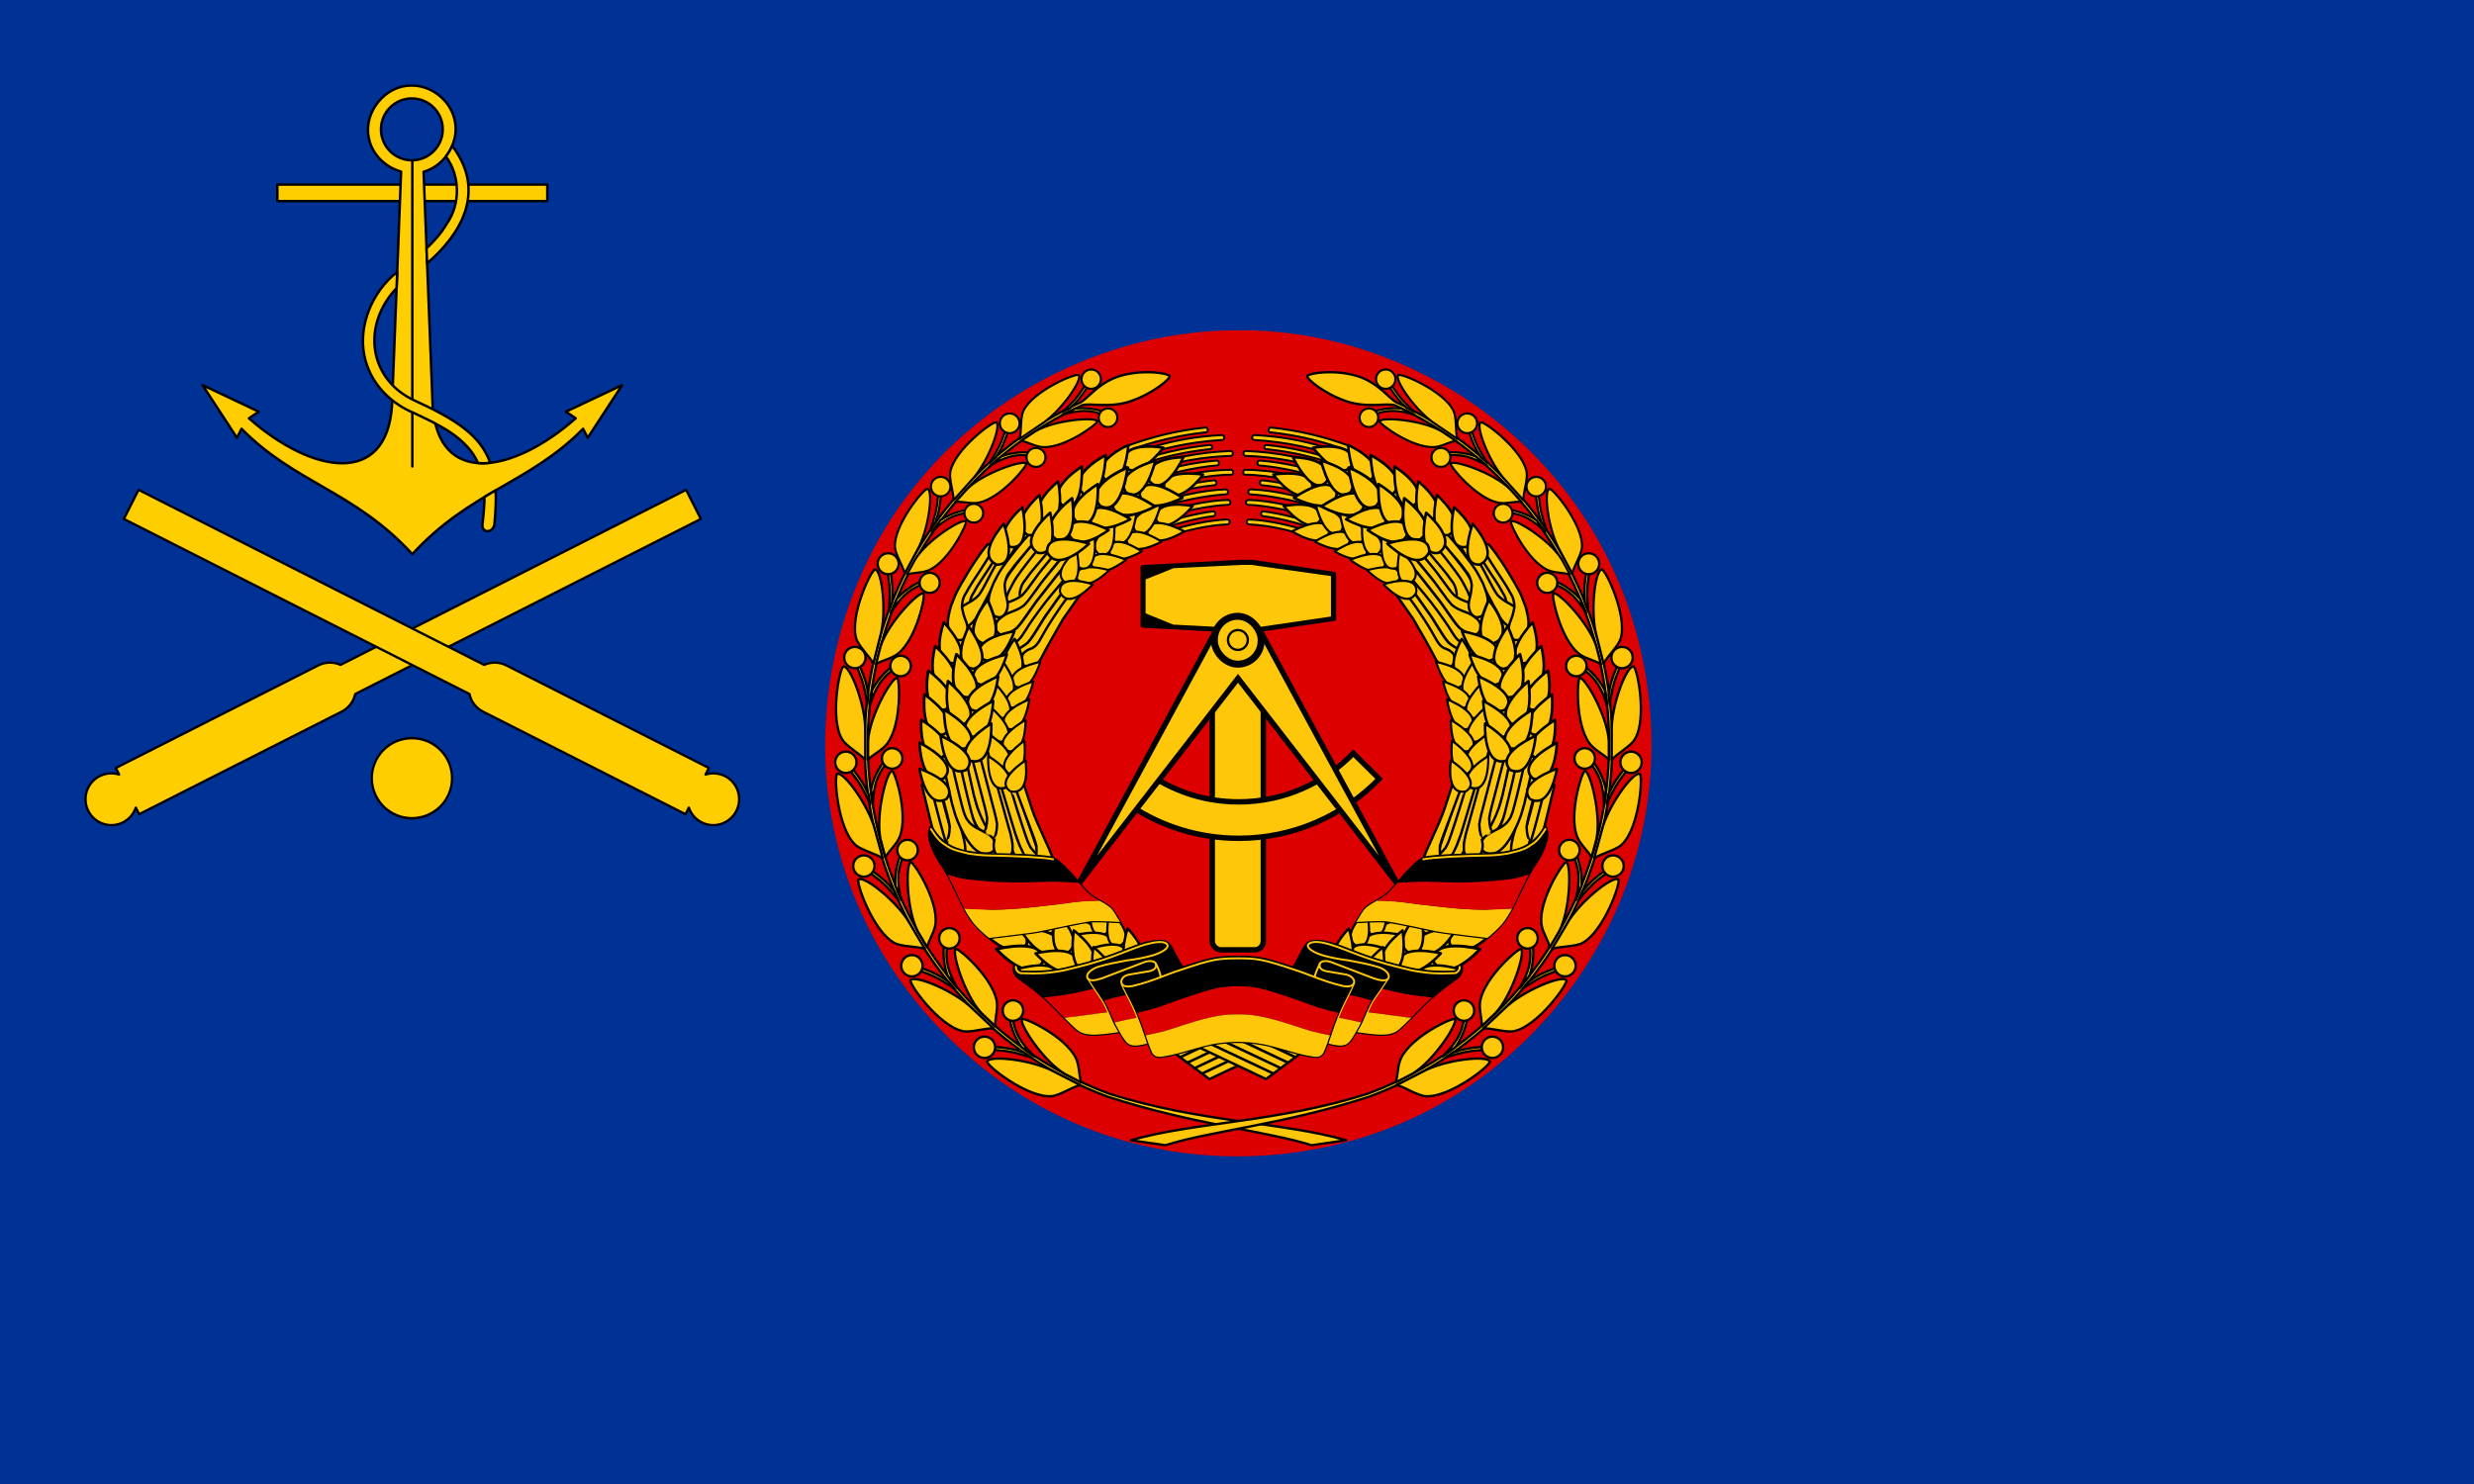 <?xml version="1.0" encoding="UTF-8" standalone="no"?>
<!-- Created with Inkscape (http://www.inkscape.org/) -->
<svg
   xmlns:dc="http://purl.org/dc/elements/1.1/"
   xmlns:cc="http://web.resource.org/cc/"
   xmlns:rdf="http://www.w3.org/1999/02/22-rdf-syntax-ns#"
   xmlns:svg="http://www.w3.org/2000/svg"
   xmlns="http://www.w3.org/2000/svg"
   xmlns:xlink="http://www.w3.org/1999/xlink"
   xmlns:sodipodi="http://inkscape.sourceforge.net/DTD/sodipodi-0.dtd"
   xmlns:inkscape="http://www.inkscape.org/namespaces/inkscape"
   id="svg1379"
   sodipodi:version="0.32"
   inkscape:version="0.43"
   width="1050"
   height="630"
   sodipodi:docname="Flag of deputy minister of defence (admiral) - East Germany.svg"
   version="1.0">
  <defs
     id="defs1382" />
  <sodipodi:namedview
     showgrid="false"
     id="base"
     pagecolor="#ffffff"
     bordercolor="#666666"
     borderopacity="1.0"
     inkscape:pageopacity="0.0"
     inkscape:pageshadow="2"
     inkscape:window-width="1280"
     inkscape:window-height="1003"
     inkscape:zoom="1.132381"
     inkscape:cx="524.9999"
     inkscape:cy="315.00001"
     inkscape:window-x="-4"
     inkscape:window-y="-4"
     inkscape:current-layer="g2552"
     showguides="true"
     inkscape:guide-bbox="true"
     inkscape:showpageshadow="false" />
  <g
     id="g10806"
     transform="translate(-896.575,-868.58)">
    <g
       id="g2552">
      <g
         id="g2719">
        <rect
           style="fill:#003194;fill-opacity:1;fill-rule:nonzero;stroke:none;stroke-width:6;stroke-linecap:butt;stroke-linejoin:round;stroke-miterlimit:4;stroke-dasharray:none;stroke-opacity:1"
           id="rect2884"
           width="1050"
           height="630"
           x="896.575"
           y="868.58" />
        <g
           id="g2700"
           transform="matrix(0.167,0,0,0.167,1136.479,904.649)">
          <path
             id="path1533"
             d="M 1709.312,623.606 C 1390.263,623.189 1075.586,777.888 880.498,1029.503 C 681.123,1284.153 611.418,1634.39 695.667,1946.599 C 776.09,2248.913 999.567,2508.316 1285.13,2634.733 C 1586.759,2770.012 1953.017,2749.418 2237.934,2582.456 C 2488.637,2436.714 2673.511,2184.061 2736.208,1900.786 C 2791.503,1652.636 2751.499,1385.022 2628.294,1163.008 C 2552.412,1026.453 2445.195,907.77 2317.7,817.742 C 2151.761,700.197 1951.201,629.909 1747.153,624.043 C 1734.545,623.628 1721.926,623.524 1709.312,623.606 z "
             style="opacity:1;fill:#dd0000;fill-opacity:1;fill-rule:nonzero;stroke:none;stroke-width:4;stroke-linecap:butt;stroke-linejoin:round;stroke-miterlimit:4;stroke-dasharray:none;stroke-opacity:1" />
          <g
             transform="matrix(1,0,0,1,-0.201,-1.209)"
             id="g4100">
            <g
               id="g2219">
              <use
                 x="0"
                 y="0"
                 xlink:href="#path1459"
                 id="use3755"
                 transform="matrix(-1,0,0,1,3344.188,-55.4)"
                 width="744.094"
                 height="1052.362" />
              <use
                 x="0"
                 y="0"
                 xlink:href="#path1459"
                 id="use3753"
                 transform="matrix(-1,0,0,1,3362.762,-41.478)"
                 width="744.094"
                 height="1052.362" />
              <use
                 x="0"
                 y="0"
                 xlink:href="#path1459"
                 id="use3751"
                 transform="matrix(-1,0,0,1,3381.317,-27.626)"
                 width="744.094"
                 height="1052.362" />
              <use
                 x="0"
                 y="0"
                 xlink:href="#path1459"
                 id="use3749"
                 transform="matrix(-1,0,0,1,3399.832,-13.725)"
                 width="744.094"
                 height="1052.362" />
              <use
                 x="0"
                 y="0"
                 xlink:href="#path1459"
                 id="use3747"
                 transform="matrix(-1,0,0,1,3418.376,0.166)"
                 width="744.094"
                 height="1052.362" />
              <use
                 x="0"
                 y="0"
                 xlink:href="#path1459"
                 id="use2229"
                 transform="translate(74.619,-55.507)"
                 width="744.094"
                 height="1052.362" />
              <use
                 x="0"
                 y="0"
                 xlink:href="#path1459"
                 id="use2227"
                 transform="translate(55.839,-41.547)"
                 width="744.094"
                 height="1052.362" />
              <use
                 x="0"
                 y="0"
                 xlink:href="#path1459"
                 id="use2225"
                 transform="translate(37.06,-27.587)"
                 width="744.094"
                 height="1052.362" />
              <use
                 x="0"
                 y="0"
                 xlink:href="#path1459"
                 id="use2222"
                 transform="translate(18.475,-13.765)"
                 width="744.094"
                 height="1052.362" />
              <path
                 style="opacity:1;fill:#ffc709;fill-opacity:1;fill-rule:evenodd;stroke:#000000;stroke-width:6.25;stroke-linecap:butt;stroke-linejoin:miter;stroke-miterlimit:4;stroke-dasharray:none;stroke-opacity:1"
                 d="M 1605.675,2445.314 L 1781.193,2528.289 L 1799.739,2514.369 L 1634.983,2436.679 L 1605.675,2445.314 z "
                 id="path1459"
                 sodipodi:nodetypes="ccccc" />
            </g>
            <g
               id="g1991">
              <path
                 style="fill:#000000;fill-opacity:1;stroke:#000000;stroke-width:12.5;stroke-linecap:butt;stroke-linejoin:round;stroke-miterlimit:5;stroke-dashoffset:0;stroke-opacity:1"
                 d="M 1718.029,1214.375 L 1468.499,1227.781 L 1468.499,1294.375 L 1468.499,1308.188 L 1468.499,1374.781 L 1718.029,1388.188 L 1745.061,1388.188 L 1953.123,1357.625 L 1953.123,1308.188 L 1953.123,1294.375 L 1953.123,1244.938 L 1745.061,1214.375 L 1718.029,1214.375 z "
                 id="rect2939" />
              <rect
                 ry="21.866"
                 y="1464.953"
                 x="1644.46"
                 height="734.849"
                 width="129.763"
                 id="rect15740"
                 style="fill:#ffc709;fill-opacity:1;stroke:#000000;stroke-width:13.75;stroke-linecap:butt;stroke-linejoin:round;stroke-miterlimit:4;stroke-dashoffset:0;stroke-opacity:1"
                 rx="21.866" />
              <path
                 style="fill:#ffc709;fill-opacity:1;stroke:#000000;stroke-width:13.75;stroke-linecap:butt;stroke-linejoin:miter;stroke-miterlimit:4;stroke-dashoffset:0;stroke-opacity:1"
                 d="M 2002.873,1700.094 C 1929.125,1776.242 1825.89,1823.656 1711.592,1823.656 C 1629.88,1823.656 1553.843,1799.372 1490.155,1757.75 L 1438.249,1834.469 C 1516.752,1886.132 1610.651,1916.281 1711.592,1916.281 C 1851.684,1916.281 1978.26,1858.274 2068.81,1765.094 L 2002.873,1700.094 z "
                 id="path2826" />
              <path
                 style="fill:#ffc709;fill-opacity:1;fill-rule:evenodd;stroke:#000000;stroke-width:13.75;stroke-linecap:butt;stroke-linejoin:miter;stroke-miterlimit:4;stroke-opacity:1"
                 d="M 1662.748,1371.5 L 1305.343,2031.656 L 1709.936,1509.531 L 2114.56,2031.656 L 1757.186,1371.5 L 1709.967,1437.812 L 1662.748,1371.5 z "
                 id="path1305" />
              <path
                 sodipodi:nodetypes="ccccccccccccc"
                 style="fill:#ffc709;fill-opacity:1;stroke:#00ca00;stroke-width:0;stroke-linecap:butt;stroke-linejoin:round;stroke-miterlimit:5;stroke-dashoffset:0;stroke-opacity:1"
                 d="M 1717.596,1221.353 L 1546.192,1229.568 L 1475.012,1258.139 L 1475.012,1344.423 L 1545.262,1372.995 L 1717.596,1382.139 L 1743.874,1382.139 L 1946.144,1352.472 L 1946.144,1308.135 L 1946.144,1295.358 L 1946.144,1249.625 L 1743.874,1221.353 L 1717.596,1221.353 z "
                 id="path2072" />
              <rect
                 ry="59.397"
                 y="1351.864"
                 x="1649.899"
                 height="121.744"
                 width="118.793"
                 id="rect8156"
                 style="fill:#ffc709;fill-opacity:1;stroke:#000000;stroke-width:17.717;stroke-linecap:butt;stroke-linejoin:round;stroke-miterlimit:5;stroke-dashoffset:0;stroke-opacity:1"

                 rx="59.397" />
              <path
                 transform="matrix(0.949,0,0,0.949,88.46,71.264)"
                 d="M 1734.846 1412.916 A 26.518 26.518 0 1 1  1681.81,1412.916 A 26.518 26.518 0 1 1  1734.846 1412.916 z"
                 sodipodi:ry="26.518162"
                 sodipodi:rx="26.518162"
                 sodipodi:cy="1412.9161"
                 sodipodi:cx="1708.3279"
                 id="path13464"
                 style="fill:#ffc709;fill-opacity:1;stroke:#000000;stroke-width:6.25;stroke-linecap:butt;stroke-linejoin:round;stroke-miterlimit:4;stroke-dashoffset:0;stroke-opacity:1"
                 sodipodi:type="arc" />
            </g>
            <g
               id="g10675">
              <path
                 style="fill:#ffc709;fill-opacity:1;fill-rule:evenodd;stroke:none;stroke-width:1px;stroke-linecap:butt;stroke-linejoin:miter;stroke-opacity:1"
                 d="M 1247.353,2299.715 L 1022.757,2048.554 L 934.609,1733.395 L 966.004,1442.386 L 1109.697,1163.453 L 1331.878,991.987 L 1464.704,942.479 L 1502.136,996.817 L 1567.341,1016.137 L 1529.909,1047.532 L 1525.079,1128.435 L 1298.068,1276.958 L 1160.412,1506.384 L 1147.13,1764.79 L 1215.957,1989.386 L 1479.194,2240.547 L 1247.353,2299.715 z "
                 id="path2946" />
              <g
                 id="g27242">
                <use
                   x="0"
                   y="0"
                   xlink:href="#path3660"
                   id="use8212"
                   transform="matrix(0.999,-3.2981e-2,3.298088e-2,0.999,-82.221,115.899)"
                   width="744.094"
                   height="1052.362" />
                <use
                   x="0"
                   y="0"
                   xlink:href="#path8216"
                   id="use8978"
                   transform="matrix(0.999,-3.605805e-2,3.605791e-2,0.999,-151.97,83.458)"
                   width="744.094"
                   height="1052.362" />
                <use
                   x="0"
                   y="0"
                   xlink:href="#path8216"
                   id="use8976"
                   transform="translate(-120.225,6.374)"
                   width="744.094"
                   height="1052.362" />
                <use
                   x="0"
                   y="0"
                   xlink:href="#path3660"
                   id="use6694"
                   transform="matrix(1,-1.997304e-2,1.997296e-2,1,-84.543,89.982)"
                   width="744.094"
                   height="1052.362" />
                <use
                   x="0"
                   y="0"
                   xlink:href="#path3660"
                   id="use8990"
                   transform="matrix(0.886,1.766287e-4,-1.968885e-4,0.988,147.291,-0.549)"
                   width="744.094"
                   height="1052.362" />
                <use
                   x="0"
                   y="0"
                   xlink:href="#path3660"
                   id="use8994"
                   transform="translate(56.086,-19.554)"
                   width="744.094"
                   height="1052.362" />
                <use
                   x="0"
                   y="0"
                   xlink:href="#path8216"
                   id="use8992"
                   transform="translate(-25.226,-14.844)"
                   width="744.094"
                   height="1052.362" />
                <use
                   x="0"
                   y="0"
                   xlink:href="#path8216"
                   id="use8980"
                   transform="matrix(0.998,-6.08806e-2,6.088038e-2,0.998,-49.463,100.426)"
                   width="744.094"
                   height="1052.362" />
                <use
                   x="0"
                   y="0"
                   xlink:href="#path3660"
                   id="use8982"
                   transform="matrix(1,-3.026764e-2,3.026752e-2,1,80.701,100.789)"
                   width="744.094"
                   height="1052.362" />
                <use
                   x="0"
                   y="0"
                   xlink:href="#path3660"
                   id="use8998"
                   transform="translate(23.908,16.696)"
                   width="744.094"
                   height="1052.362" />
                <path
                   style="fill:#ffc709;fill-opacity:1;fill-rule:evenodd;stroke:#000000;stroke-width:6.25;stroke-linecap:butt;stroke-linejoin:round;stroke-miterlimit:4;stroke-opacity:1"
                   d="M 991.042,1855.707 C 991.042,1855.707 999.858,1884.7 1021.25,1919.705 C 1044.988,1956.116 1062.499,1954.551 1062.499,1954.551 C 1062.499,1954.551 1089.113,1959.397 1092.867,1938.608 C 1094.275,1917.82 1080.198,1910.331 1080.198,1909.862 C 1080.198,1910.331 1064.842,1898.589 1045.004,1889.705 C 1027.981,1878.474 1029.073,1878.7 1019.219,1865.092 C 1013.119,1849.607 1015,1860.39 1000,1799.862 C 985,1739.334 978.746,1705.635 978.276,1705.635 L 956.787,1709.854 L 976.25,1797.99 L 983.065,1828.022 L 991.042,1855.707 z "
                   id="path3660"
                   sodipodi:nodetypes="ccccccccccccc" />
                <path
                   style="fill:#ffc709;fill-opacity:1;fill-rule:evenodd;stroke:#000000;stroke-width:6.25;stroke-linecap:butt;stroke-linejoin:round;stroke-miterlimit:4;stroke-opacity:1"
                   d="M 1049.228,1688.656 L 1090.052,1845.643 C 1090.052,1845.643 1094.939,1862.699 1097.657,1880.108 C 1097.09,1900.801 1093.122,1908.924 1093.122,1908.924 C 1092.653,1908.924 1090.521,1919.866 1089.113,1931.116 C 1088.175,1946.589 1094.688,1957.362 1094.688,1956.893 C 1094.688,1957.362 1099.684,1965.174 1114.846,1966.581 C 1132.353,1966.112 1134.999,1953.612 1134.999,1953.612 C 1134.999,1953.612 1137.703,1952.362 1136.976,1934.862 C 1136.249,1917.362 1127.499,1889.862 1127.499,1889.862 L 1068.749,1677.864 L 1049.228,1688.656 z "
                   id="path8216"
                   sodipodi:nodetypes="cccccccccccc" />
                <use
                   x="0"
                   y="0"
                   xlink:href="#path3660"
                   id="use8988"
                   transform="matrix(0.997,-7.417704e-2,7.417692e-2,0.997,28.73,156.312)"
                   width="744.094"
                   height="1052.362" />
                <path
                   style="fill:#ffc709;fill-opacity:1;fill-rule:evenodd;stroke:#000000;stroke-width:6.25;stroke-linecap:butt;stroke-linejoin:round;stroke-miterlimit:4;stroke-opacity:1"
                   d="M 1130.624,1752.822 L 1186.717,1902.747 C 1186.717,1902.747 1193.261,1918.972 1197.682,1935.852 C 1199.161,1956.452 1196.018,1965.067 1196.018,1965.067 C 1195.551,1965.133 1194.511,1976.284 1194.222,1987.639 C 1194.816,2003.115 1202.356,2012.88 1202.31,2012.415 C 1202.356,2012.88 1208.095,2019.923 1223.311,2019.183 C 1240.674,2016.251 1242.071,2003.482 1242.071,2003.482 C 1242.071,2003.482 1244.636,1986.846 1239.84,1970.533 C 1235.982,1949.996 1199.227,1882.665 1184.68,1837.149 L 1152.256,1737.961 L 1130.624,1752.822 z "
                   id="use8984"
                   sodipodi:nodetypes="cccccccccccc" />
              </g>
              <g
                 id="g27290">
                <use
                   height="1052.362"
                   width="744.094"
                   transform="translate(35.036,6.846)"
                   id="use5966"
                   xlink:href="#path1399"
                   y="0"
                   x="0" />
                <use
                   height="1052.362"
                   width="744.094"
                   transform="translate(19.367,-0.654)"
                   id="use5964"
                   xlink:href="#path1399"
                   y="0"
                   x="0" />
                <use
                   height="1052.362"
                   width="744.094"
                   transform="matrix(0.992,0.13,-0.13,0.992,310.78,-167.808)"
                   id="use5968"
                   xlink:href="#path1399"
                   y="0"
                   x="0" />
                <use
                   height="1052.362"
                   width="744.094"
                   transform="matrix(0.989,-0.146,0.146,0.989,-295.502,158.912)"
                   id="use5962"
                   xlink:href="#path5202"
                   y="0"
                   x="0" />
                <path
                   sodipodi:nodetypes="cccczcccccczc"
                   id="path1399"
                   d="M 1072.69,1170.142 C 1072.69,1170.142 1051.611,1193.987 1022.5,1242.362 C 994.326,1289.799 993.131,1291.739 980,1327.362 C 970.623,1362.047 970.535,1373.77 977.034,1393.143 C 985.411,1408.762 993.612,1412.05 1001.25,1412.362 C 1008.892,1412.674 1012.815,1410.581 1018.434,1401.948 C 1029.684,1376.424 1015.503,1363.612 1011.25,1342.362 C 1006.996,1321.112 1008.758,1337.446 1008.75,1321.708 C 1011.088,1300.809 1017.653,1295.335 1020.469,1289.705 C 1024.692,1281.727 1027.665,1275.722 1051.249,1240.529 C 1075.772,1202.989 1087.499,1182.362 1087.499,1182.362 C 1087.499,1182.362 1090.085,1173.973 1084.421,1169.862 C 1078.988,1165.919 1072.69,1170.142 1072.69,1170.142 z "
                   style="fill:#ffc709;fill-opacity:1;fill-rule:evenodd;stroke:#000000;stroke-width:6.25;stroke-linecap:butt;stroke-linejoin:miter;stroke-miterlimit:4;stroke-opacity:1"
 />
                <use
                   height="1052.362"
                   width="744.094"
                   transform="translate(-22.622,-33.453)"
                   id="use5972"
                   xlink:href="#path5202"
                   y="0"
                   x="0" />
                <use
                   height="1052.362"
                   width="744.094"
                   transform="matrix(0.993,0.117,-0.117,0.993,309.186,-143.577)"
                   id="use2920"
                   xlink:href="#path1399"
                   y="0"
                   x="0" />
                <use
                   height="1052.362"
                   width="744.094"
                   transform="translate(-5.051,-25.441)"
                   id="use5970"
                   xlink:href="#path5202"
                   y="0"
                   x="0" />
                <use
                   height="1052.362"
                   width="744.094"
                   transform="matrix(0.993,0.121,-0.121,0.993,276.319,-169.598)"
                   id="use2918"
                   xlink:href="#path1399"
                   y="0"
                   x="0" />
                <path
                   sodipodi:nodetypes="cccccccccc"
                   id="path5202"
                   d="M 1286.664,1173.427 C 1286.664,1173.427 1240.605,1228.612 1223.749,1249.862 C 1203.609,1272.989 1183.322,1306.885 1166.249,1323.924 C 1146.361,1339.555 1128.753,1340.016 1114.999,1349.862 C 1099.369,1360.178 1095.938,1365.797 1093.749,1376.112 C 1092.03,1390.182 1104.277,1402.362 1118.749,1399.862 C 1132.753,1400.178 1151.249,1380.363 1151.249,1380.363 C 1151.249,1380.363 1176.399,1346.009 1193.749,1322.362 C 1232.215,1265.868 1304.496,1184.862 1304.496,1184.862 L 1286.664,1173.427 z "
                   style="fill:#ffc709;fill-opacity:1;fill-rule:evenodd;stroke:#000000;stroke-width:6.25;stroke-linecap:butt;stroke-linejoin:miter;stroke-miterlimit:4;stroke-opacity:1" />
                <use
                   height="1052.362"
                   width="744.094"
                   transform="matrix(1.106,-4.354951e-2,5.267582e-2,1.048,-211.825,44.918)"
                   id="use5976"
                   xlink:href="#path5202"
                   y="0"
                   x="0" />
                <use
                   height="1052.362"
                   width="744.094"
                   transform="matrix(0.999,5.168639e-2,-5.168621e-2,0.999,30.627,-74.483)"
                   id="use4442"
                   xlink:href="#path2922"
                   y="0"
                   x="0" />
                <use
                   height="1052.362"
                   width="744.094"
                   transform="matrix(1.125,-0.125,0.143,0.992,-325.248,250.87)"
                   id="use5980"
                   xlink:href="#path5202"
                   y="0"
                   x="0" />
                <path
                   sodipodi:nodetypes="cccczccccccc"
                   id="path2922"
                   d="M 1324.204,1275.253 C 1324.204,1275.253 1317.975,1283.616 1265.549,1358.612 C 1218.284,1440.178 1211.249,1455.442 1211.249,1455.442 C 1211.249,1455.442 1203.763,1471.112 1195.631,1476.112 C 1187.499,1481.112 1173.207,1481.351 1168.749,1478.301 C 1164.498,1475.392 1162.188,1475.024 1159.999,1459.862 C 1161.095,1450.801 1163.526,1447.083 1167.088,1443.522 C 1174.386,1437.373 1178.222,1436.208 1187.397,1432.762 C 1196.37,1427.503 1199.678,1422.714 1205.512,1413.846 C 1216.918,1393.637 1221.966,1383.784 1241.35,1354.19 C 1266.436,1315.111 1286.507,1291.048 1309.684,1260.237 L 1324.204,1275.253 z "
                   style="opacity:1;fill:#ffc709;fill-opacity:1;fill-rule:evenodd;stroke:#000000;stroke-width:6.25;stroke-linecap:butt;stroke-linejoin:miter;stroke-miterlimit:4;stroke-opacity:1" />
              </g>
              <g
                 id="g27306">
                <path
                   sodipodi:nodetypes="ccccc"
                   style="opacity:1;fill:#ffc709;fill-opacity:1;stroke:#000000;stroke-width:5.138;stroke-linecap:round;stroke-linejoin:round;stroke-miterlimit:4;stroke-dashoffset:0;stroke-opacity:1"
                   d="M 1627.156,871.969 C 1555.117,879.558 1485.841,896.473 1420.625,921.625 L 1426.188,932.781 C 1491.338,907.786 1559.776,891.457 1629.156,884.094 C 1635.198,883.406 1633.861,871.314 1627.156,871.969 z "
                   id="path2939" />
                <path
                   sodipodi:nodetypes="cccccc"
                   style="opacity:1;fill:#ffc709;fill-opacity:1;stroke:#000000;stroke-width:5;stroke-linecap:round;stroke-linejoin:round;stroke-miterlimit:4;stroke-dashoffset:0;stroke-opacity:1"
                   d="M 1668.812,891.219 C 1602.651,894.647 1549.322,904.745 1494.219,920.844 C 1472.802,926.989 1451.675,934.105 1430.875,942.094 L 1436.531,953.406 C 1511.171,925.018 1590.174,908.188 1669.906,903.656 C 1677.256,902.865 1676.221,891.34 1668.812,891.219 z "
                   id="path4497" />
                <path
                   sodipodi:nodetypes="ccccc"
                   style="opacity:1;fill:#ffc709;fill-opacity:1;stroke:#000000;stroke-width:5;stroke-linecap:round;stroke-linejoin:round;stroke-miterlimit:4;stroke-dashoffset:0;stroke-opacity:1"
                   d="M 1638.188,916.406 C 1570.91,923.246 1504.455,938.724 1441.188,962.656 L 1445.938,972.156 C 1508.246,948.714 1573.686,933.58 1639.906,926.781 C 1646.042,926.342 1644.798,915.84 1638.188,916.406 z "
                   id="path4523" />
                <path
                   sodipodi:nodetypes="ccccc"
                   style="opacity:1;fill:#ffc709;fill-opacity:1;stroke:#000000;stroke-width:5;stroke-linecap:round;stroke-linejoin:round;stroke-miterlimit:4;stroke-dashoffset:0;stroke-opacity:1"
                   d="M 1449.688,979.656 L 1455.312,990.875 C 1544.275,958.494 1623.557,946.083 1691.719,944.062 C 1698.786,943.627 1698.808,932.123 1690.781,931.688 C 1613.357,934.373 1524.289,951.656 1449.688,979.656 z "
                   id="path4553" />
                <path
                   sodipodi:nodetypes="ccccc"
                   style="opacity:1;fill:#ffc709;fill-opacity:1;stroke:#000000;stroke-width:5;stroke-linecap:round;stroke-linejoin:round;stroke-miterlimit:4;stroke-dashoffset:0;stroke-opacity:1"
                   d="M 1654.688,956.062 C 1595.424,960.964 1528.736,974.903 1460,1000.25 L 1465.75,1011.719 C 1524.864,989.83 1604.062,972.272 1656.844,968.375 C 1664.175,967.29 1662.45,955.471 1654.688,956.062 z "
                   id="path4576" />
                <path
                   sodipodi:nodetypes="ccccc"
                   style="opacity:1;fill:#ffc709;fill-opacity:1;stroke:#000000;stroke-width:5;stroke-linecap:round;stroke-linejoin:round;stroke-miterlimit:4;stroke-dashoffset:0;stroke-opacity:1"
                   d="M 1471.375,1022.906 L 1476.969,1034.094 C 1537.145,1012.005 1635.946,991.096 1693.312,992.062 C 1699.508,991.575 1698.996,980.019 1692.781,979.531 C 1620.84,979.495 1545.627,995.971 1471.375,1022.906 z "
                   id="path4611" />
                <path
                   sodipodi:nodetypes="ccccc"
                   style="opacity:1;fill:#ffc709;fill-opacity:1;stroke:#000000;stroke-width:5;stroke-linecap:round;stroke-linejoin:round;stroke-miterlimit:4;stroke-dashoffset:0;stroke-opacity:1"
                   d="M 1648.125,1006.219 C 1591.727,1012.673 1535.985,1025.787 1482.594,1045.312 L 1488.188,1056.469 C 1538.465,1038.305 1593.968,1024.297 1649.562,1018.75 C 1657.804,1017.592 1656.654,1005.7 1648.125,1006.219 z "
                   id="path4640" />
                <path
                   sodipodi:nodetypes="ccccc"
                   style="opacity:1;fill:#ffc709;fill-opacity:1;stroke:#000000;stroke-width:5;stroke-linecap:round;stroke-linejoin:round;stroke-miterlimit:4;stroke-dashoffset:0;stroke-opacity:1"
                   d="M 1493.75,1067.594 L 1499.375,1078.781 C 1548.621,1061.118 1626.427,1044.652 1679.375,1041.906 C 1687.071,1041.031 1686.046,1029.423 1678.312,1029.219 C 1616.328,1031.574 1548.785,1048.294 1493.75,1067.594 z "
                   id="path4671" />
                <path
                   sodipodi:nodetypes="ccccc"
                   style="opacity:1;fill:#ffc709;fill-opacity:1;stroke:#000000;stroke-width:5;stroke-linecap:round;stroke-linejoin:round;stroke-miterlimit:4;stroke-dashoffset:0;stroke-opacity:1"
                   d="M 1683.906,1056.219 C 1638,1056.566 1557.567,1073.478 1505.938,1091.875 L 1511.562,1103.094 C 1560.915,1085.63 1642.215,1069.559 1684.5,1068.562 C 1693.023,1068.473 1692.825,1056.308 1683.906,1056.219 z "
                   id="path4700" />
                <path
                   sodipodi:nodetypes="ccccc"
                   style="opacity:1;fill:#ffc709;fill-opacity:1;stroke:#000000;stroke-width:5;stroke-linecap:round;stroke-linejoin:round;stroke-miterlimit:4;stroke-dashoffset:0;stroke-opacity:1"
                   d="M 1644.75,1085.25 C 1601.703,1091.383 1559.156,1101.701 1518.094,1116.156 L 1523.688,1127.312 C 1562.904,1113.101 1606.602,1102.613 1647.344,1097.281 C 1655.2,1095.619 1653.329,1083.558 1644.75,1085.25 z "
                   id="path4730" />
                <path
                   sodipodi:nodetypes="ccccc"
                   style="opacity:1;fill:#ffc709;fill-opacity:1;stroke:#000000;stroke-width:5;stroke-linecap:round;stroke-linejoin:round;stroke-miterlimit:4;stroke-dashoffset:0;stroke-opacit
y:1"
                   d="M 1682.312,1105.812 C 1634.893,1107.51 1572.973,1121.454 1528.531,1137 L 1534.156,1148.219 C 1575.586,1133.923 1634.735,1120.044 1682.5,1118.312 C 1691.159,1117.835 1690.425,1105.283 1682.312,1105.812 z "
                   id="path4762" />
                <use
                   height="1052.362"
                   width="744.094"
                   transform="matrix(-0.343,0.887,-0.905,-0.334,3477.79,854.275)"
                   id="use4450"
                   xlink:href="#path1334"
                   y="0"
                   x="0" />
                <use
                   x="0"
                   y="0"
                   xlink:href="#path1334"
                   id="use2130"
                   transform="matrix(-0.615,-0.669,-0.684,0.602,3316.868,691.159)"
                   width="744.094"
                   height="1052.362" />
                <use
                   height="1052.362"
                   width="744.094"
                   transform="matrix(8.304219e-2,0.914,-0.907,8.363065e-2,3016.55,99.302)"
                   id="use4466"
                   xlink:href="#path1334"
                   y="0"
                   x="0" />
                <use
                   x="0"
                   y="0"
                   xlink:href="#path1334"
                   id="use2128"
                   transform="matrix(-0.533,-0.689,-0.688,0.541,3192.195,841.391)"
                   width="744.094"
                   height="1052.362" />
                <use
                   height="1052.362"
                   width="744.094"
                   transform="matrix(0.19,0.877,-0.878,0.19,2808.218,-31.802)"
                   id="use4458"
                   xlink:href="#path1334"
                   y="0"
                   x="0" />
                <use
                   x="0"
                   y="0"
                   xlink:href="#path1334"
                   id="use2126"
                   transform="matrix(-0.491,-0.685,-0.654,0.547,3044.978,852.348)"
                   width="744.094"
                   height="1052.362" />
                <use
                   height="1052.362"
                   width="744.094"
                   transform="matrix(0.366,0.78,-0.814,0.351,2481.48,-198.43)"
                   id="use4460"
                   xlink:href="#path1334"
                   y="0"
                   x="0" />
                <use
                   height="1052.362"
                   width="744.094"
                   transform="matrix(-0.637,-0.598,-0.6,0.653,3042.67,610.864)"
                   id="use4452"
                   xlink:href="#path1334"
                   y="0"
                   x="0" />
                <use
                   height="1052.362"
                   width="744.094"
                   transform="matrix(-0.67,-0.481,-0.485,0.675,2829.417,493.665)"
                   id="use4454"
                   xlink:href="#path1334"
                   y="0"
                   x="0" />
                <use
                   height="1052.362"
                   width="744.094"
                   transform="matrix(0.371,0.758,-0.797,0.353,2397.734,-146.032)"
                   id="use4462"
                   xlink:href="#path1334"
                   y="0"
                   x="0" />
                <use
                   height="1052.362"
                   width="744.094"
                   transform="matrix(0.463,0.718,-0.743,0.447,2175.161,-239.825)"
                   id="use4464"
                   xlink:href="#path1334"
                   y="0"
                   x="0" />
                <use
                   height="1052.362"
                   width="744.094"
                   transform="matrix(-0.676,-0.537,-0.485,0.733,2793.343,479.053)"
                   id="use4456"
                   xlink:href="#path1334"
                   y="0"
                   x="0" />
                <use
                   height="1052.362"
                   width="744.094"
                   transform="matrix(-0.346,1.022,-0.995,-0.353,3562.619,617.299)"
                   id="use4468"
                   xlink:href="#path1334"
                   y="0"
                   x="0" />
                <use
                   height="1052.362"
                   width="744.094"
                   transform="matrix(0.276,0.987,-1.002,0.271,2925.568,-443.521)"
                   id="use4470"
                   xlink:href="#path1334"
                   y="0"
                   x="0" />
                <use
                   height="1052.362"
                   width="744.094"
                   transform="matrix(0.329,1.06,-1.033,0.339,2874.447,-601.977)"
                   id="use4472"
                   xlink:href="#path1334"
                   y="0"
                   x="0" />
                <use
                   height="1052.362"
                   width="744.094"
                   transform="matrix(0.394,1.005,-0.975,0.407,2654.295,-641.523)"
                   id="use4474"
                   xlink:href="#path1334"
                   y="0"
                   x="0" />
                <use
                   height="1052.362"
                   width="744.094"
                   transform="matrix(0.529,0.875,-0.893,0.511,2329.721,-667.553)"
                   id="use4476"
                   xlink:href="#path1334"
                   y="0"
                   x="0" />
                <use
                   height="1052.362"
                   width="744.094"
                   transform="matrix(0.553,0.869,-0.872,0.55,2224.343,-695.508)"
                   id="use4478"
                   xlink:href="#path1334"
                   y="0"
                   x="0" />
                <use
                   height="1052.362"
                   width="744.094"
                   transform="matrix(0.546,0.87,-0.876,0.539,2193.914,-646.094)"
                   id="use4480"
                   xlink:href="#path1334"
                   y="0"
                   x="0" />
                <use
                   height="1052.362"
                   width="744.094"
                   transform="matrix(0.643,0.795,-0.795,0.644,1918.417,-719.244)"
                   id="use4482"
                   xlink:href="#path1334"
                   y="0"
                   x="0" />
                <use
                   x="0"
                   y="0"
                   xlink:href="#path1334"
                   id="use2142"
                   transform="matrix(-0.902,-0.482,-0.476,0.914,3261.291,-164.293)"
                   width="744.094"
                   height="1052.362" />
                <use
                   x="0"
                   y="0"
                   xlink:href="#path1334"
                   id="use2124"
                   transform="matrix(-0.151,1.076,-0.989,-0.165,3427.625,265.658)"
                   width="744.094"
                   height="1052.362" />
                <use
                   x="0"
                   y="0"
                   xlink:href="#path1334"
                   id="use2140"
                   transform="matrix(-0.625,-0.863,-0.861,0.626,3629.281,738.961)"
                   width="744.094"
                   height="1052.362" />
                <use
                   x="0"
                   y="0"
                   xlink:href="#path1334"
                   id="use2122"
                   transform="matrix(0.113,1.054,-1.068,0.112,3255.83,-187.438)"
                   width="744.094"
                   height="1052.362" />
                <use
                   x="0"
                   y="0"
                   xlink:href="#path1334"
                   id="use2138"
                   transform="matrix(-0.643,-0.895,-0.86,0.669,3573.671,714.918)"
                   width="744.094"
                   height="1052.362" />
                <use
                   x="0"
                   y="0"
                   xlink:href="#path1334"
                   id="use2136"
                   transform="matrix(-0.631,-0.811,-0.803,0.638,3401.265,725.676)"
                   width="744.094"
                   height="1052.362" />
                <use
                   x="0"
                   y="0"
                   xlink:href="#path1334"
                   id="use2120"
                   transform="matrix(0.243,1.15,-1.131,0.247,3178.236,-491.238)"
                   width="744.094"
                   height="1052.362" />
                <use
                   x="0"
                   y="0"
                   xlink:href="#path1334"
                   id="use2114"
                   transform="matrix(0.42,0.998,-1.023,0.41,2755.035,-595.91)"
                   width="744.094"
                   height="1052.362" />
                <use
                   x="0"
                   y="0"
                   xlink:href="#path1334"
                   id="use2134"
                   transform="matrix(-0.701,-0.75,-0.713,0.736,3252.822,527.553)"
                   width="744.094"
                   height="1052.362" />
                <use
                   x="0"
                   y="0"
                   xlink:href="#path1334"
                   id="use2116"
                   transform="matrix(0.518,0.963,-0.977,0.51,2521.404,-702.495)"
                   width="744.094"
                   height="1052.362" />
                <use
                   x="0"
                   y="0"

                   xlink:href="#path1334"
                   id="use2118"
                   transform="matrix(0.555,0.88,-0.893,0.547,2286.381,-655.249)"
                   width="744.094"
                   height="1052.362" />
                <use
                   x="0"
                   y="0"
                   xlink:href="#path1334"
                   id="use2132"
                   transform="matrix(-0.843,-0.63,-0.636,0.836,3196.744,280.274)"
                   width="744.094"
                   height="1052.362" />
              </g>
              <g
                 id="g27219">
                <use
                   height="1052.362"
                   width="744.094"
                   transform="matrix(1.026,-0.528,0.573,0.907,-861.659,1048.425)"
                   id="use1374"
                   xlink:href="#path1334"
                   y="0"
                   x="0" />
                <use
                   height="1052.362"
                   width="744.094"
                   transform="matrix(0.997,-0.643,0.649,0.987,-930.816,1060.041)"
                   id="use1372"
                   xlink:href="#path1334"
                   y="0"
                   x="0" />
                <use
                   height="1052.362"
                   width="744.094"
                   transform="matrix(0.815,-0.58,0.58,0.815,-592.241,1352.839)"
                   id="use1370"
                   xlink:href="#path1334"
                   y="0"
                   x="0" />
                <use
                   x="0"
                   y="0"
                   xlink:href="#path1334"
                   id="use2900"
                   transform="matrix(-0.638,0.77,0.77,0.638,447.743,256.136)"
                   width="744.094"
                   height="1052.362" />
                <use
                   height="1052.362"
                   width="744.094"
                   transform="matrix(0.97,-0.373,0.369,0.981,-359.44,775.603)"
                   id="use1376"
                   xlink:href="#path1334"
                   y="0"
                   x="0"
                   style="opacity:1" />
                <use
                   height="1052.362"
                   width="744.094"
                   transform="matrix(0.872,-0.489,0.489,0.872,-387.22,1051.731)"
                   id="use1396"
                   xlink:href="#path1334"
                   y="0"
                   x="0" />
                <use
                   height="1052.362"
                   width="744.094"
                   transform="matrix(-0.582,0.852,0.843,0.588,306.333,315.273)"
                   id="use1384"
                   xlink:href="#path1334"
                   y="0"
                   x="0" />
                <use
                   height="1052.362"
                   width="744.094"
                   transform="matrix(0.884,-0.56,0.565,0.875,-583.406,1190.914)"
                   id="use1378"
                   xlink:href="#path1334"
                   y="0"
                   x="0" />
                <use
                   height="1052.362"
                   width="744.094"
                   transform="matrix(-0.464,0.835,0.805,0.521,355.423,408.478)"
                   id="use1392"
                   xlink:href="#path1334"
                   y="0"
                   x="0" />
                <use
                   height="1052.362"
                   width="744.094"
                   transform="matrix(0.801,-0.522,0.523,0.8,-338.183,1241.306)"
                   id="use1394"
                   xlink:href="#path1334"
                   y="0"
                   x="0" />
                <use
                   height="1052.362"
                   width="744.094"
                   transform="matrix(-0.508,0.751,0.761,0.494,518.206,565.621)"
                   id="use1388"
                   xlink:href="#path1334"
                   y="0"
                   x="0" />
                <use
                   height="1052.362"
                   width="744.094"
                   transform="matrix(0.756,-0.655,0.655,0.756,-495.344,1475.821)"
                   id="use1390"
                   xlink:href="#path1334"
                   y="0"
                   x="0" />
                <use
                   height="1052.362"
                   width="744.094"
                   transform="matrix(-0.486,0.917,0.919,0.485,131.567,481.125)"
                   id="use1382"
                   xlink:href="#path1334"
                   y="0"
                   x="0" />
                <use
                   height="1052.362"
                   width="744.094"
                   transform="matrix(-0.479,0.878,0.878,0.479,246.401,569.174)"
                   id="use1380"
                   xlink:href="#path1334"
                   y="0"
                   x="0" />
                <use
                   height="1052.362"
                   width="744.094"
                   transform="matrix(-0.6,0.8,0.8,0.6,577.924,381.368)"
                   id="use1386"
                   xlink:href="#path1334"
                   y="0"
                   x="0" />
              </g>
              <g
                 id="g27258">
                <use
                   x="0"
                   y="0"
                   xlink:href="#path1334"
                   id="use1342"
                   transform="matrix(0.936,0.489,-0.497,0.916,983.921,-666.368)"
                   width="744.094"
                   height="1052.362" />
                <use
                   x="0"
                   y="0"
                   xlink:href="#path1334"
                   id="use1340"
                   transform="matrix(0.98,0.422,-0.428,0.957,802.465,-617.112)"
                   width="744.094"
                   height="1052.362" />
                <use
                   x="0"
                   y="0"
                   xlink:href="#path1334"
                   id="use1338"
                   transform="matrix(1.065,0.358,-0.386,0.966,635.747,-512.668)"
                   width="744.094"
                   height="1052.362" />
                <use
                   height="1052.362"
                   width="744.094"
                   transform="matrix(1.034,0.279,-0.273,1.068,457.004,-558.32)"
                   id="use5890"
                   xlink:href="#path1334"
                   y="0"
                   x="0" />
                <use
                   height="1052.362"
                   width="744.094"
                   transform="matrix(1.049,0.23,-0.236,1.025,370.937,-374.891)"
                   id="use5888"
                   xlink:href="#path1334"
                   y="0"
                   x="0" />
                <use
                   x="0"
                   y="0"
                   xlink:href="#path1334"
                   id="use2123"
                   transform="matrix(0.804,0.782,-0.836,0.751,1803.706,-700.167)"
                   width="744.094"
                   height="1052.362" />
                <use
                   x="0"
                   y="0"
                   xlink:href="#path1334"
                   id="use2121"
                   transform="matrix(-1.042,-0.175,-0.177,1.033,2387.776,-249.431)"
                   width="744.094"
                   height="1052.362" />
                <use
                   x="0"
                   y="0"
                   xlink:href="#path1334"
                   id="use2119"
                   transform="matrix(0.88,0.611,-0.627,0.857,1323.951,-663.133)"
                   width="744.094"
                   height="1052.362" />
                <use
                   height="1052.362"
                   width="744.094"
                   transform="matrix(0.72,0.61,-0.708,0.692,1725.51,-343.746)"
                   id="use3630"
                   xlink:href="#path1334"
                   y="0"
                   x="0" />
                <use
                   height="1052.362"
                   width="744.094"
                   transform="matrix(-0.839,-0.141,-0.129,0.896,2187.226,36.142)"
                   id="use3628"
                   xlink:href="#path1334"
                   y="0"
                   x="0" />
                <use
                   height="1052.362"
                   width="744.094"
                   transform="matrix(0.742,0.471,-0.501,0.793,1313.941,-339.037)"
                   id="use3626"
                   xlink:href="#path1334"
                   y="0"
                   x="0" />
                <use
                   x="0"
                   y="0"
                   xlink:href="#path1334"
                   id="use2117"
                   transform="matrix(-1.023,-0.129,-0.128,1.034,2266.341,-233.742)"
                   width="744.094"
                   height="1052.362" />
                <use
                   x="0"
                   y="0"
                   xlink:href="#path1334"
                   id="use2115"
                   transform="matrix(1.028,0.468,-0.476,1.01,896.681,-729.98)"
                   width="744.094"
                   height="1052.362" />
                <use
                   height="1052.362"
                   width="744.094"
                   transform="matrix(-0.87,-3.643122e-2,-3.642634e-2,0.853,2036.286,66.667)"
                   id="use3624"
                   xlink:href="#path1334"
         
          y="0"
                   x="0" />
                <use
                   height="1052.362"
                   width="744.094"
                   transform="matrix(0.792,0.389,-0.447,0.757,1159.631,-141.373)"
                   id="use3622"
                   xlink:href="#path1334"
                   y="0"
                   x="0" />
                <use
                   x="0"
                   y="0"
                   xlink:href="#path1334"
                   id="use2113"
                   transform="matrix(-1.059,5.105063e-2,5.195064e-2,1.053,1963.583,-373.046)"
                   width="744.094"
                   height="1052.362" />
                <use
                   x="0"
                   y="0"
                   xlink:href="#path1334"
                   id="use2111"
                   transform="matrix(1.012,0.363,-0.338,1.087,649.492,-700.972)"
                   width="744.094"
                   height="1052.362" />
                <use
                   height="1052.362"
                   width="744.094"
                   transform="matrix(-0.873,1.354367e-2,1.143627e-2,0.927,1945.742,-61.609)"
                   id="use3620"
                   xlink:href="#path1334"
                   y="0"
                   x="0" />
                <use
                   height="1052.362"
                   width="744.094"
                   transform="matrix(0.821,0.328,-0.366,0.806,982.138,-111.394)"
                   id="use3618"
                   xlink:href="#path1334"
                   y="0"
                   x="0" />
                <use
                   x="0"
                   y="0"
                   xlink:href="#path1334"
                   id="use2109"
                   transform="matrix(-1.038,0.123,0.123,1.041,1808.458,-354.409)"
                   width="744.094"
                   height="1052.362" />
                <use
                   x="0"
                   y="0"
                   xlink:href="#path1334"
                   id="use2107"
                   transform="matrix(1.053,0.183,-0.175,1.098,319.075,-485.403)"
                   width="744.094"
                   height="1052.362" />
                <use
                   height="1052.362"
                   width="744.094"
                   transform="matrix(1.048,0.13,-0.129,1.058,181.218,-283.991)"
                   id="use5126"
                   xlink:href="#path1334"
                   y="0"
                   x="0" />
                <use
                   height="1052.362"
                   width="744.094"
                   transform="matrix(-0.89,0.163,0.16,0.871,1693.077,-46.419)"
                   id="use3616"
                   xlink:href="#path1334"
                   y="0"
                   x="0" />
                <use
                   height="1052.362"
                   width="744.094"
                   transform="matrix(0.942,0.196,-0.25,0.906,659.685,-102.943)"
                   id="use3614"
                   xlink:href="#path1334"
                   y="0"
                   x="0" />
                <use
                   x="0"
                   y="0"
                   xlink:href="#path1334"
                   id="use2105"
                   transform="matrix(-1.017,0.21,0.202,1.042,1647.379,-377.175)"
                   width="744.094"
                   height="1052.362" />
                <use
                   x="0"
                   y="0"
                   xlink:href="#path1334"
                   id="use1344"
                   transform="matrix(1.029,7.198404e-2,-6.96393e-2,1.063,148.846,-258.281)"
                   width="744.094"
                   height="1052.362" />
                <use
                   height="1052.362"
                   width="744.094"
                   transform="matrix(-0.865,0.245,0.253,0.862,1505.641,-51.742)"
                   id="use3612"
                   xlink:href="#path1334"
                   y="0"
                   x="0" />
                <use
                   height="1052.362"
                   width="744.094"
                   transform="matrix(0.84,0.135,-0.167,0.915,608.985,-5.917)"
                   id="use3610"
                   xlink:href="#path1334"
                   y="0"
                   x="0" />
                <use
                   height="1052.362"
                   width="744.094"
                   transform="matrix(-0.868,0.211,0.273,0.834,1476.512,77.494)"
                   id="use3608"
                   xlink:href="#path1334"
                   y="0"
                   x="0" />
                <path
                   sodipodi:nodetypes="ccc"
                   id="path1334"
                   d="M 900.428,1739.538 C 900.428,1739.538 915.889,1843.364 968.495,1816.621 C 1004.407,1774.686 900.428,1739.538 900.428,1739.538 z "
                   style="opacity:1;fill:#ffc709;fill-opacity:1;fill-rule:evenodd;stroke:#000000;stroke-width:6.289;stroke-linecap:butt;stroke-linejoin:round;stroke-miterlimit:4;stroke-opacity:1" />
              </g>
              <g
                 id="g10284">
                <path
                   sodipodi:nodetypes="ccccccccccccccc"
                   id="path18882"
                   d="M 1100.375,1955.656 C 1100.375,1955.656 1041.625,1956.387 1002.441,1943.964 C 950.998,1929.899 930.509,1882.362 930.509,1882.362 C 930.509,1882.362 922.969,1893.246 923.438,1908.731 C 923.908,1922.809 933.966,1955.304 959.219,1989.705 C 985.411,2032.082 1003.239,2082.047 1024.358,2114.862 C 1041.253,2144.393 1076.913,2171.112 1076.913,2171.112 C 1076.913,2171.112 1190.388,2157.548 1201.367,2155.202 C 1215.982,2152.972 1316.249,2129.862 1338.749,2128.612 C 1361.249,2127.362 1412.341,2130.643 1412.341,2130.643 C 1412.341,2130.643 1394.355,2097.516 1385.675,2091.112 C 1368.313,2076.731 1347.328,2070.867 1325.611,2049.862 C 1313.749,2036.835 1293.749,2013.77 1282.499,2001.27 C 1268.434,1987.831 1257.814,1974.596 1242.499,1965.979 C 1229.999,1957.831 1100.375,1955.656 1100.375,1955.656 z "
                   style="fill:#000000;fill-opacity:1;fill-rule:evenodd;stroke:#000000;stroke-width:3.125;stroke-linecap:butt;stroke-linejoin:miter;stroke-miterlimit:4;stroke-opacity:1" />
                <path
                   sodipodi:nodetypes="ccccccccccccccc"
                   id="path24965"
                   d="M 1356.854,2074.496 C 1356.854,2074.496 1315.142,2075.557 1295.062,2078.129 C 1272.869,2081.643 1225.169,2087.409 1186.874,2091.33 C 1152.471,2095.13 1123.327,2097.348 1084.5,2097.758 L 1013.98,2094.532 C 1016.231,2098.716 1022.512,2109.987 1028.75,2118.954 C 1036.25,2130.444 1042.148,2138.091 1055.875,2150.874 C 1067.138,2161.54 1074.094,2167.083 1077.32,2169.555 C 1085.767,2168.613 1139.118,2162.218 1160.656,2159.239 C 1196.095,2155.789 1214.078,2151.045 1254.882,2142.401 C 1276.213,2138.052 1325.651,2127.649 1338.515,2126.943 C 1353.02,2125.765 1404.603,2128.486 1409.999,2128.957 C 1406.597,2123.366 1402.555,2116.679 1396.905,2107.165 C 1388.909,2093.649 1382.718,2090.17 1371.468,2082.645 C 1367.015,2079.742 1357.219,2074.645 1356.854,2074.496 z "
                   style="fill:#ffc709;fill-opacity:1;fill-rule:evenodd;stroke:none;stroke-width:1px;stroke-linecap:butt;stroke-linejoin:miter;stroke-opacity:1" />
                <path
                   sodipodi:nodetypes="ccccccccccccc"
                   id="path22689"
                   d="M 972.033,2008.781 C 975.318,2014.881 983.984,2032.358 991.719,2047.989 C 1001.622,2069.405 1007.08,2081.077 1014.313,2095.131 C 1030.033,2096.304 1045.371,2096.753 1084.514,2098.003 C 1123.341,2097.594 1152.463,2095.368 1186.867,2091.581 C 1225.161,2087.674 1272.884,2081.943 1295.076,2078.441 C 1315.157,2075.878 1357.499,2074.862 1357.499,2074.862 C 1357.499,2074.862 1338.69,2063.495 1329.94,2055.995 C 1319.079,2045.914 1314.091,2038.719 1305.234,2029.393 C 1293.737,2028.455 1277.734,2028.378 1260.234,2027.128 C 1229.595,2025.408 1182.499,2028.612 1156.249,2028.612 C 1130,2028.612 1085.623,2027.715 1048.2,2023.361 C 997.403,2019.712 985.172,2011.361 972.033,2008.781 z "
                   style="fill:#dd0000;fill-opacity:1;fill-rule:evenodd;stroke:none;stroke-width:1px;stroke-linecap:butt;stroke-linejoin:miter;stroke-opacity:1" />
                <path
                   sodipodi:nodetypes="cccsss"
                   id="path7663"
                   d="M 929.73,1892.891 C 937.509,1904.934 945.342,1917.204 957.865,1927.421 C 979.112,1942.592 984.589,1945.605 1025.644,1955.236 C 1062.635,1961.093 1070.964,1959.472 1120.28,1960.991 C 1168.342,1962.471 1182.226,1963.591 1213.316,1966.106 C 1228.347,1967.322 1233.379,1968.584 1239.853,1969.623"
                   style="fill:none;fill-opacity:0.75;fill-rule:evenodd;stroke:#ffc709;stroke-width:5;stroke-linecap:round;stroke-linejoin:miter;stroke-miterlimit:4;stroke-dasharray:none;stroke-opacity:1" />
              </g>
            </g>
            <use
               height="1052.362"
               width="744.094"
               transform="matrix(-1,0,0,1,3420.784,0)"
               id="use10804"
               xlink:href="#g10675"
               y="0"
               x="0" />
            <g
               id="g6383">
              <path
                 style="fill:#000000;fill-opacity:1;fill-rule:evenodd;stroke:#000000;stroke-width:3.125;stroke-linecap:butt;stroke-linejoin:miter;stroke-miterlimit:4;stroke-opacity:1"

                 d="M 1509.375,2175.781 C 1502.521,2175.838 1495.219,2176.788 1488.156,2178.031 C 1441.072,2186.192 1405.594,2213.79 1288.281,2241.531 C 1247.873,2252.6 1206.562,2256.22 1158.844,2253.844 C 1155.317,2252.858 1152.494,2248.899 1152.438,2244.75 L 1140.938,2238.188 C 1135.906,2245.961 1138.975,2253.915 1140.781,2258.75 C 1142.269,2262.733 1144.642,2267.238 1148.156,2270.031 C 1232.968,2330.421 1235.153,2343.407 1283.938,2389.438 C 1310.835,2415.953 1318.945,2424.336 1408.5,2410.125 C 1426.166,2438.775 1429.985,2453.724 1480.938,2438.906 L 1489.5,2460.375 C 1497.425,2475.172 1508.281,2475.398 1535.844,2469.531 C 1607.224,2454.176 1627.871,2436.772 1709.375,2434.969 C 1790.907,2436.768 1811.547,2454.174 1882.938,2469.531 C 1910.5,2475.398 1921.357,2475.172 1929.281,2460.375 L 1937.844,2438.906 C 1988.796,2453.724 1992.616,2438.775 2010.281,2410.125 C 2099.836,2424.336 2107.946,2415.953 2134.844,2389.438 C 2183.628,2343.407 2185.813,2330.421 2270.625,2270.031 C 2274.139,2267.238 2276.481,2262.733 2277.969,2258.75 C 2279.775,2253.915 2282.876,2245.961 2277.844,2238.188 L 2266.344,2244.75 C 2266.288,2248.899 2263.464,2252.858 2259.938,2253.844 C 2212.219,2256.22 2170.908,2252.6 2130.5,2241.531 C 2013.187,2213.79 1977.71,2186.192 1930.625,2178.031 C 1911.792,2174.717 1891.126,2173.468 1882.344,2185.688 C 1872.196,2198.057 1863.774,2221.537 1849.25,2243.406 C 1822.024,2234.758 1800.401,2226.786 1778.125,2222.094 C 1748.371,2215.826 1726.916,2216.21 1709.375,2216.21 C 1692.124,2216.21 1670.397,2215.829 1640.656,2222.094 C 1618.38,2226.786 1596.758,2234.758 1569.531,2243.406 C 1555.008,2221.537 1546.585,2198.057 1536.438,2185.688 C 1530.949,2178.05 1520.798,2175.687 1509.375,2175.781 z "
                 id="path11285"
                 sodipodi:nodetypes="ccccccccccccccccccccccccccccczcccc" />
              <path
                 style="fill:none;fill-opacity:0.75;fill-rule:evenodd;stroke:#ffc709;stroke-width:5;stroke-linecap:butt;stroke-linejoin:miter;stroke-miterlimit:4;stroke-dasharray:none;stroke-opacity:1"
                 d="M 1500.69,2234.121 C 1508.031,2247.195 1511.017,2257.535 1513.856,2268.922"
                 id="path37344"
                 sodipodi:nodetypes="cc" />
              <path
                 style="fill:#dd0000;fill-opacity:1;fill-rule:evenodd;stroke:none;stroke-width:1px;stroke-linecap:butt;stroke-linejoin:miter;stroke-opacity:1"
                 d="M 1216.307,2320.844 C 1246.296,2317.591 1255.032,2316.767 1279.831,2312.645 C 1303.094,2308.403 1322.295,2304.142 1343.206,2298.487 C 1349.539,2307.912 1355.43,2316.959 1361.99,2326.309 C 1367.871,2335.683 1370.489,2339.127 1379.612,2358.454 C 1360.788,2360.163 1345.211,2363.016 1325.406,2365.554 C 1308.417,2367.766 1288.939,2370.43 1269.009,2372.868 C 1261.369,2365.378 1255.538,2359.246 1247.219,2350.626 C 1237.066,2340.397 1229.325,2332.43 1216.307,2320.844 z "
                 id="path47209"
                 sodipodi:nodetypes="ccccccccc" />
              <path
                 style="fill:#dd0000;fill-opacity:1;fill-rule:evenodd;stroke:none;stroke-width:1px;stroke-linecap:butt;stroke-linejoin:miter;stroke-opacity:1"
                 d="M 1426.688,2314.438 C 1396.508,2320.803 1392.772,2321.412 1370.108,2328.751 C 1381.62,2348.795 1388.071,2367.733 1396.088,2384.386 C 1419.332,2379.119 1431.151,2376.673 1453.656,2372.031 L 1442.25,2347.531 L 1426.688,2314.438 z "
                 id="path51761"
                 sodipodi:nodetypes="cccccc" />
              <path
                 style="fill:#ffc709;fill-opacity:1;fill-rule:evenodd;stroke:none;stroke-width:1px;stroke-linecap:butt;stroke-linejoin:miter;stroke-opacity:1"
                 d="M 1268.92,2372.81 C 1287.362,2370.618 1305.473,2368.094 1324.248,2365.637 C 1346.196,2362.692 1360.973,2360.22 1381.128,2358.206 C 1385.291,2367.894 1387.435,2373.099 1392.372,2383.988 C 1396.503,2393.077 1401.957,2401.702 1406.067,2409.042 C 1392.721,2410.899 1382.496,2412.49 1367.823,2414.016 C 1351.973,2415.352 1346.245,2415.861 1333.421,2415.037 C 1320.805,2413.899 1311.576,2411.434 1300.355,2402.661 C 1293.098,2396.811 1281.55,2385.048 1268.92,2372.81 z "
                 id="path61628"
                 sodipodi:nodetypes="ccccccccc" />
              <path
                 style="fill:#ffc709;fill-opacity:1;fill-rule:evenodd;stroke:none;stroke-width:1px;stroke-linecap:butt;stroke-linejoin:miter;stroke-opacity:1"
                 d="M 1396.101,2384.388 C 1416.156,2379.709 1434.155,2375.921 1455.323,2371.687 C 1460.363,2383.838 1462.335,2389.382 1466.633,2401.904 C 1471.112,2414.507 1474.849,2425.923 1478.957,2437.932 C 1468.904,2440.636 1465.16,2441.485 1453.92,2442.927 C 1444.833,2443.596 1436.341,2442.632 1429.778,2437.364 C 1424.515,2433.57 1417.027,2422.057 1409.983,2409.727 C 1404.662,2400.242 1400.978,2394.467 1396.101,2384.388 z "
                 id="path64666"
                 sodipodi:nodetypes="cccccccc" />
              <path
                 style="fill:#dd0000;fill-opacity:1;fill-rule:evenodd;stroke:none;stroke-width:1px;stroke-linecap:butt;stroke-linejoin:miter;stroke-opacity:1"
                 d="M 1697.781,2292.5 C 1680.137,2293.445 1662.516,2295.678 1656.75,2297.062 C 1622.756,2305.382 1602.473,2312.469 1579.219,2320.281 C 1538.063,2334.036 1525.092,2340.364 1501.938,2347.438 C 1483.624,2353.05 1470.615,2356.083 1453.938,2359.906 C 1461.956,2378.94 1467.946,2396.283 1475.156,2417 C 1496.096,2413.403 1512.878,2409.664 1533.75,2403.375 C 1557.151,2395.666 1577.719,2389.111 1602.938,2381.469 C 1624.765,2374.861 1640.251,2371.144 1669.281,2366.219 C 1680.874,2365.127 1689.308,2364.455 1698.094,2364.156 L 1698.094,2364.188 C 1702.279,2364.046 1705.86,2363.99 1709.375,2363.969 C 1712.898,2363.99 1716.491,2364.045 1720.688,2364.188 L 1720.688,2364.156 C 1729.465,2364.455 1737.918,2365.128 1749.5,2366.219 C 1778.53,2371.144 1794.017,2374.861 1815.844,2381.469 C 1841.062,2389.111 1861.63,2395.666 1885.031,2403.375 C 1905.904,2409.664 1922.685,2413.403 1943.625,2417 C 1950.835,2396.283 1956.826,2378.94 1964.844,2359.906 C 1948.166,2356.083 1935.157,2353.05 1916.844,2347.438 C 1893.689,2340.364 1880.718,2334.036 1839.562,2320.281 C 1816.308,2312.469 1796.025,2305.382 1762.031,2297.062 C 1756.265,2295.678 1738.644,2293.445 1721,2292.5 C 1710.199,2292.055 1708.526,2292.055 1697.781,2292.5 z "
                 id="path66943"
                 sodipodi:nodetypes="cccccccccccccccccccccccc" />
              <path
                 style="fill:#ffc709;fill-opacity:1;fill-rule:evenodd;stroke:none;stroke-width:1px;stroke-linecap:butt;stroke-linejoin:miter;stroke-opacity:1"
                 d="M 1699.531,2363.938 L 1699.531,2364 C 1680.222,2364.325 1666.643,2365.894 1637.812,2372.094 C 1590.072,2383.202 1548.365,2399.547 1520.906,2407.062 C 1504.753,2411.149 1490.795,2414.039 1475.188,2417.125 C 1480.31,2433.266 1485.9,2448.008 1491.75,2461.375 C 1497.906,2471.434 1506.684,2472.565 1516.25,2471.438 C 1531.535,2469.091 1544.096,2466.39 1559.562,2462.406 C 1590.276,2454.138 1615.338,2445.588 1644.688,2439.594 C 1668.155,2435.327 1686.762,2434.091 1709.375,2433.438 C 1731.99,2434.091 1750.594,2435.326 1774.062,2439.594 C 1803.412,2445.588 1828.505,2454.138 1859.219,2462.406 C 1874.685,2466.39 1887.247,2469.091 1902.531,2471.438 C 1912.098,2472.565 1920.875,2471.434 1927.031,2461.375 C 1932.881,2448.008 1938.471,2433.266 1943.594,2417.125 C 1927.986,2414.039 1913.997,2411.149 1897.844,2407.062 C 1870.385,2399.547 1828.709,2383.202 1780.969,2372.094 C 1752.151,2365.897 1738.546,2364.326 1719.25,2364 L 1719.25,2363.938 C 1715.461,2363.915 1712.666,2363.967 1709.375,2363.969 C 1706.089,2363.967 1703.314,2363.915 1699.531,2363.938 z "
                 id="path68461" />
              <path
                 style="fill:none;fill-opacity:0.75;fill-rule:evenodd;stroke:#ffc709;stroke-width:5;stroke-linecap:butt;stroke-linejoin:miter;stroke-miterlimit:4;stroke-dasharray:none;stroke-opacity:1"
                 d="M 1917.824,2234.899 C 1912.039,2246.935 1907.498,2258.054 1904.4,2268.922"
                 id="path69240"
                 sodipodi:nodetypes="cc" />
              <path
                 style="fill:#dd0000;fill-opacity:1;fill-rule:evenodd;stroke:none;stroke-width:1px;stroke-linecap:butt;stroke-linejoin:miter;stroke-opacity:1"
                 d="M 2202.467,2320.844 C 2172.478,2317.591 2163.742,2316.767 2138.943,2312.645 C 2115.68,2308.403 2096.479,2304.142 2075.568,2298.487 C 2069.235,2307.912 2063.344,2316.959 2056.784,2326.309 C 2050.903,2335.683 2048.285,2339.127 2039.162,2358.454 C 2057.986,2360.163 2073.563,2363.016 2093.368,2365.554 C 2110.357,2367.766 2129.835,2370.43 2149.765,2372.868 C 2157.405,2365.378 2163.236,2359.246 2171.555,2350.626 C 2181.708,2340.397 2189.449,2332.43 2202.467,2320.844 z "
                 id="path69242"
                 sodipodi:nodetypes="ccccccccc" />
              <path
                 style="fill:#dd0000;fill-opacity:1;fill-rule:evenodd;stroke:none;stroke-width:1px;stroke-linecap:butt;stroke-linejoin:miter;stroke-opacity:1"
                 d="M 1992.086,2314.438 C 2022.266,2320.803 2026.002,2321.412 2048.666,2328.751 C 2037.154,2348.795 2030.703,2367.733 2022.686,2384.386 C 1999.441,2379.119 1987.622,2376.673 1965.118,2372.031 L 1976.524,2347.531
 L 1992.086,2314.438 z "
                 id="path69246"
                 sodipodi:nodetypes="cccccc" />
              <path
                 style="fill:#ffc709;fill-opacity:1;fill-rule:evenodd;stroke:none;stroke-width:1px;stroke-linecap:butt;stroke-linejoin:miter;stroke-opacity:1"
                 d="M 2149.854,2372.81 C 2131.412,2370.618 2113.301,2368.094 2094.526,2365.637 C 2072.578,2362.692 2057.801,2360.22 2037.646,2358.206 C 2033.483,2367.894 2031.339,2373.099 2026.402,2383.988 C 2022.271,2393.077 2016.817,2401.702 2012.707,2409.042 C 2026.053,2410.899 2036.277,2412.49 2050.951,2414.016 C 2066.801,2415.352 2072.53,2415.861 2085.353,2415.037 C 2097.968,2413.899 2107.198,2411.434 2118.419,2402.661 C 2125.676,2396.811 2137.224,2385.048 2149.854,2372.81 z "
                 id="path69248"
                 sodipodi:nodetypes="ccccccccc" />
              <path
                 style="fill:#ffc709;fill-opacity:1;fill-rule:evenodd;stroke:none;stroke-width:1px;stroke-linecap:butt;stroke-linejoin:miter;stroke-opacity:1"
                 d="M 2022.672,2384.388 C 2002.618,2379.709 1984.619,2375.921 1963.451,2371.687 C 1958.41,2383.838 1956.439,2389.382 1952.141,2401.904 C 1947.662,2414.507 1943.925,2425.923 1939.817,2437.932 C 1949.87,2440.636 1953.614,2441.485 1964.854,2442.927 C 1973.941,2443.596 1982.433,2442.632 1988.996,2437.364 C 1994.258,2433.57 2001.747,2422.057 2008.791,2409.727 C 2014.112,2400.242 2017.796,2394.467 2022.672,2384.388 z "
                 id="path69250"
                 sodipodi:nodetypes="cccccccc" />
              <path
                 style="fill:none;fill-opacity:0.75;fill-rule:evenodd;stroke:#ffc709;stroke-width:3.125;stroke-linecap:butt;stroke-linejoin:miter;stroke-miterlimit:4;stroke-dasharray:none;stroke-opacity:1"
                 d="M 1413.631,2286.611 C 1418.427,2299.96 1428.877,2316.983 1435.685,2331.337 C 1438.582,2336.879 1447.959,2356.498 1454.767,2374.441"
                 id="path38106"
                 sodipodi:nodetypes="ccc" />
              <path
                 style="fill:none;fill-opacity:0.75;fill-rule:evenodd;stroke:#ffc709;stroke-width:3.125;stroke-linecap:butt;stroke-linejoin:miter;stroke-miterlimit:4;stroke-opacity:1"
                 d="M 1327.289,2272.502 C 1338.476,2289.986 1348.943,2306.033 1360.912,2323.182 C 1369.539,2335.747 1374.931,2347.981 1380.464,2360.612"
                 id="path38104"
                 sodipodi:nodetypes="ccc" />
              <path
                 style="fill:none;fill-opacity:0.75;fill-rule:evenodd;stroke:#ffc709;stroke-width:3.125;stroke-linecap:butt;stroke-linejoin:miter;stroke-miterlimit:4;stroke-opacity:1"
                 d="M 2091.226,2274.317 C 2080.039,2291.802 2069.831,2306.033 2057.862,2323.182 C 2049.235,2335.747 2043.843,2347.981 2038.31,2360.612"
                 id="path69244"
                 sodipodi:nodetypes="ccc" />
              <path
                 style="fill:none;fill-opacity:0.75;fill-rule:evenodd;stroke:#ffc709;stroke-width:3.125;stroke-linecap:butt;stroke-linejoin:miter;stroke-miterlimit:4;stroke-opacity:1"
                 d="M 2005.073,2285.335 C 2000.276,2298.683 1989.826,2317.003 1983.018,2331.357 C 1980.121,2336.899 1970.744,2356.518 1963.937,2374.461"
                 id="path73072"
                 sodipodi:nodetypes="ccc" />
              <path
                 style="fill:none;fill-opacity:0.75;fill-rule:evenodd;stroke:#ffc709;stroke-width:5;stroke-linecap:butt;stroke-linejoin:miter;stroke-miterlimit:4;stroke-dasharray:none;stroke-opacity:1"
                 d="M 1146.37,2241.239 C 1144.529,2244.039 1145.748,2248.319 1147.169,2250.899 C 1148.378,2253.093 1152.376,2258.325 1157.785,2259.078 C 1198.673,2260.691 1224.98,2260.165 1267.228,2252.057 C 1311.864,2241.515 1352.047,2231.555 1397.186,2214.678 C 1423.746,2205.097 1455.392,2191.53 1474.392,2186.347 C 1498.282,2179.916 1521.636,2175.881 1529.954,2186.026 C 1535.922,2195.369 1516.084,2206.338 1496.057,2212.975 C 1472.788,2220.036 1450.894,2223.661 1427.487,2226.736 C 1402.78,2231.259 1376.56,2236.194 1354.464,2242.916 C 1340.63,2247.393 1324.816,2258.649 1326.516,2268.487 C 1329.38,2281.354 1347.696,2277.681 1364.032,2272.265 L 1472.371,2230.901 C 1484.725,2226.388 1497.976,2227.907 1500.772,2234.544 C 1503.219,2241.33 1501.267,2250.729 1484.606,2254.078 L 1432.739,2262.835 C 1414.332,2266.179 1412.277,2279.555 1413.675,2284.381 C 1415.219,2289.398 1422.699,2296.418 1444.863,2291.126 C 1495.74,2278.667 1531.221,2260.984 1564.09,2250.861 C 1644.191,2223.659 1659.092,2221.61 1709.3,2221.411 C 1757.735,2221.512 1773.086,2223.183 1854.684,2250.861 C 1887.553,2260.984 1923.034,2278.667 1973.91,2291.126 C 1996.075,2296.418 2003.296,2288.62 2004.84,2283.603 C 2006.238,2278.778 2003.664,2268.254 1986.035,2262.835 L 1934.168,2254.078 C 1917.507,2250.729 1915.555,2241.33 1918.002,2234.544 C 1920.798,2227.907 1934.049,2226.388 1946.403,2230.901 L 2054.742,2272.265 C 2071.078,2277.681 2090.172,2281.873 2093.036,2269.006 C 2094.736,2259.168 2082.033,2248.171 2064.31,2242.916 C 2042.214,2236.194 2015.994,2231.259 1991.286,2226.736 C 1967.88,2223.661 1945.986,2220.036 1922.717,2212.975 C 1902.69,2206.338 1882.852,2195.628 1888.561,2186.026 C 1898.176,2175.622 1922.048,2179.656 1944.382,2186.347 C 1963.382,2191.53 1995.028,2205.097 2021.589,2214.678 C 2066.727,2231.555 2106.91,2241.515 2151.546,2252.057 C 2193.794,2260.165 2220.101,2260.691 2260.989,2259.078 C 2266.398,2258.325 2270.396,2253.093 2271.605,2250.899 C 2273.026,2248.319 2274.245,2244.039 2272.404,2241.239"
                 id="path35068"
                 sodipodi:nodetypes="csccccccccccccccccccccccccccccccccccccc" />
            </g>
          </g>
          <g
             id="g2686">
            <g
               id="g3224"
               transform="matrix(2.09,0,0,2.09,1768.584,319.775)">
              <path
                 style="opacity:1;fill:#ffc709;fill-opacity:1;fill-rule:nonzero;stroke:#000000;stroke-width:2.871;stroke-linecap:butt;stroke-linejoin:round;stroke-miterlimit:4;stroke-dasharray:none;stroke-opacity:1"
                 d="M -218.156,236.75 C -209.092,233.135 -185.355,240.58 -158.969,231.719 C -132.27,222.753 -110.032,204.38 -111.344,201.062 C -112.204,198.888 -125.099,196.079 -141.375,196.406 C -150.661,196.593 -161.032,197.812 -170.906,200.719 C -197.132,208.439 -209.976,227.66 -219.421,232.914 C -265.171,254.064 -307.233,282.857 -343.156,318.062 C -430.963,402.692 -481.753,523.002 -482.094,644.906 C -483.41,760.029 -439.985,874.524 -362.031,959.219 C -314.295,1011.892 -253.409,1052.819 -186.594,1077.594 C -81.034,1111.847 5.087,1118.888 61.25,1136.594 L 103.188,1130.531 C 24.588,1108.091 -75.179,1108.952 -184.562,1074 C -234.396,1055.644 -280.913,1028.362 -321.031,993.625 C -409.783,917.627 -466.435,805.625 -476.438,689 C -487.679,567.46 -447.841,442.662 -368.25,350.406 C -327.276,302.266 -275.523,263.422 -218.156,236.75 z "
                 id="path2209"
                 sodipodi:nodetypes="csscssccccccccccc" />
              <path
                 id="path2242"
                 style="opacity:1;fill:#ffc709;fill-opacity:1;fill-rule:evenodd;stroke:#000000;stroke-width:2.871;stroke-linecap:butt;stroke-linejoin:round;stroke-miterlimit:4;stroke-dasharray:none;stroke-opacity:1"
                 d="M -471.849,803.502 C -472.478,804.595 -473.26,805.579 -474.15,806.425 C -458.828,817.745 -454.615,822.508 -441.436,838.003 L -445.721,828.089 C -455.47,816.136 -459.193,813.309 -471.849,803.502 z M -470.667,800.826 C -472.769,807.687 -480.043,811.55 -486.904,809.449 C -493.766,807.347 -497.629,800.073 -495.527,793.212 C -493.426,786.35 -486.151,782.487 -479.29,784.589 C -472.429,786.69 -468.566,793.965 -470.667,800.826 z M -439.473,785.766 C -443.347,796.121 -445.73,808.851 -444.833,820.675 L -437.658,838.572 C -442.987,815.633 -442.222,803.553 -436.42,788.33 C -437.581,787.635 -438.616,786.761 -439.473,785.766 z M -418.166,781.654 C -420.4,788.183 -427.511,791.668 -434.039,789.434 C -440.568,787.2 -444.053,780.089 -441.819,773.561 C -439.586,767.032 -432.474,763.547 -425.946,765.781 C -419.417,768.014 -415.932,775.126 -418.166,781.654 z M -406.197,895.758 C -403.561,885.708 -397.025,877.073 -395.959,866.973 C -392.86,837.642 -422.906,791.548 -426.097,792.297 C -432.272,793.746 -431.713,848.991 -417.719,876.13 L -406.197,895.758 z M -408.95,897.862 C -418.752,894.418 -436.883,895.38 -445.848,890.607 C -471.884,876.747 -493.243,816.16 -489.491,813.362 C -482.745,808.33 -441.407,841.029 -426.761,867.821 L -408.95,897.862 z " />
              <use
                 x="0"
                 y="0"
                 xlink:href="#path2242"
                 id="use2332"
                 transform="matrix(0.964,0.264,-0.264,0.964,171.132,30.058)"
                 width="744.094"
                 height="1052.362" />
              <use
                 x="0"
                 y="0"
                 xlink:href="#path2242"
                 id="use2334"
                 transform="matrix(0.861,0.508,-0.508,0.861,326.79,102.632)"
                 width="744.094"

                 height="1052.362" />
              <use
                 x="0"
                 y="0"
                 xlink:href="#path2242"
                 id="use2336"
                 transform="matrix(0.697,0.692,-0.692,0.697,434.714,208.129)"
                 width="744.094"
                 height="1052.362" />
              <use
                 x="0"
                 y="0"
                 xlink:href="#path2242"
                 id="use2338"
                 transform="matrix(0.473,0.782,-0.782,0.473,462.043,336.326)"
                 width="744.094"
                 height="1052.362" />
              <use
                 x="0"
                 y="0"
                 xlink:href="#path2242"
                 id="use2340"
                 transform="matrix(0.279,0.883,-0.883,0.279,532.778,462.744)"
                 width="744.094"
                 height="1052.362" />
              <use
                 x="0"
                 y="0"
                 xlink:href="#path2242"
                 id="use2342"
                 transform="matrix(5.538002e-2,0.904,-0.904,5.538002e-2,540.57,597.409)"
                 width="744.094"
                 height="1052.362" />
              <use
                 x="0"
                 y="0"
                 xlink:href="#path2242"
                 id="use2344"
                 transform="matrix(0.96,-0.278,0.278,0.96,-182.482,18.878)"
                 width="744.094"
                 height="1052.362" />
              <use
                 x="0"
                 y="0"
                 xlink:href="#path2242"
                 id="use2346"
                 transform="matrix(0.847,-0.532,0.532,0.847,-351.277,85.428)"
                 width="744.094"
                 height="1052.362" />
            </g>
            <use
               x="0"
               y="0"
               xlink:href="#g3224"
               id="use2564"
               transform="matrix(-1,0,0,1,3421.769,0)"
               width="1628"
               height="1663" />
          </g>
        </g>
        <g
           id="g2711">
          <path
             style="fill:#ffce00;fill-opacity:1;fill-rule:nonzero;stroke:#000000;stroke-width:1;stroke-linecap:round;stroke-linejoin:round;stroke-miterlimit:4;stroke-dasharray:none;stroke-opacity:1"
             d="M 938.448,1198.291 C 933.364,1201.158 931.401,1207.568 934.061,1212.836 C 936.795,1218.253 943.38,1220.437 948.785,1217.698 C 951.446,1216.35 953.328,1214.057 954.222,1211.435 L 955.632,1214.229 L 998.436,1192.542 L 1010.407,1186.477 L 1041.558,1170.694 C 1044.64,1169.132 1046.668,1166.325 1047.341,1163.2 L 1194.005,1088.892 L 1187.767,1076.535 L 1041.104,1150.843 C 1038.193,1149.535 1034.734,1149.507 1031.652,1151.069 L 1000.501,1166.852 L 988.53,1172.917 L 945.726,1194.604 L 947.136,1197.398 C 944.499,1196.565 941.539,1196.725 938.879,1198.073 C 938.731,1198.148 938.591,1198.211 938.448,1198.291 z "
             id="rect2429" />
          <path
             id="use2454"
             d="M 1204.701,1198.291 C 1209.785,1201.158 1211.748,1207.568 1209.089,1212.836 C 1206.354,1218.253 1199.769,1220.437 1194.364,1217.698 C 1191.704,1216.35 1189.821,1214.057 1188.927,1211.435 L 1187.517,1214.229 L 1144.713,1192.542 L 1132.742,1186.477 L 1101.591,1170.694 C 1098.509,1169.132 1096.481,1166.325 1095.808,1163.2 L 949.144,1088.892 L 955.382,1076.535 L 1102.045,1150.843 C 1104.957,1149.535 1108.415,1149.507 1111.497,1151.069 L 1142.648,1166.852 L 1154.619,1172.917 L 1197.423,1194.604 L 1196.013,1197.398 C 1198.65,1196.565 1201.61,1196.725 1204.27,1198.073 C 1204.418,1198.148 1204.558,1198.211 1204.701,1198.291 z "
             style="fill:#ffce00;fill-opacity:1;fill-rule:nonzero;stroke:#000000;stroke-width:1;stroke-linecap:round;stroke-linejoin:round;stroke-miterlimit:4;stroke-dasharray:none;stroke-opacity:1" />
          <rect
             y="946.942"
             x="1014.288"
             height="7.009"
             width="114.572"
             id="rect3257"
             style="fill:#ffce00;fill-opacity:1;fill-rule:nonzero;stroke:#000000;stroke-width:1.05;stroke-linecap:butt;stroke-linejoin:round;stroke-miterlimit:4;stroke-dasharray:none;stroke-opacity:1" />
          <path
             d="M 1071.34,904.907 C 1071.257,904.908 1071.174,904.912 1071.091,904.914 C 1071.049,904.915 1071.005,904.92 1070.963,904.922 C 1060.122,904.842 1050.987,916.084 1053.03,926.704 C 1054.171,933.838 1059.98,939.532 1066.808,941.439 L 1062.971,1040.546 C 1060.774,1075.3 1029.055,1069.791 1002.233,1046.166 L 1006.38,1043.341 L 982.518,1032.065 L 997.142,1054.428 L 999.106,1050.607 C 1021.875,1073.756 1047.125,1077.109 1071.574,1103.838 C 1096.024,1077.109 1121.282,1073.756 1144.051,1050.607 L 1146.007,1054.428 L 1160.631,1032.065 L 1136.769,1043.341 L 1140.916,1046.166 C 1114.093,1069.791 1082.375,1075.3 1080.178,1040.546 L 1076.348,941.515 C 1082.58,939.741 1087.707,934.331 1089.303,927.995 C 1091.032,922.119 1089.271,915.575 1085.133,911.153 C 1081.64,907.312 1076.571,904.842 1071.34,904.907 z M 1071.038,910.375 C 1071.122,910.373 1071.203,910.375 1071.287,910.375 C 1071.316,910.375 1071.35,910.375 1071.378,910.375 C 1078.616,910.375 1084.491,916.254 1084.491,923.501 C 1084.491,930.749 1078.616,936.628 1071.378,936.628 C 1064.14,936.628 1058.273,930.749 1058.273,923.501 C 1058.273,916.367 1063.956,910.554 1071.038,910.375 z M 1071.574,936.854 L 1071.574,1066.627 L 1071.574,936.854 z "
             style="fill:#ffce00;fill-opacity:1;fill-rule:nonzero;stroke:#000000;stroke-width:1.05;stroke-linecap:butt;stroke-linejoin:round;stroke-miterlimit:4;stroke-dasharray:none;stroke-opacity:1"
             id="path3232" />
          <path
             d="M 1088.479,930.488 C 1087.811,932.103 1086.909,933.626 1085.828,935.004 C 1091.879,943.139 1092.109,955.188 1086.236,963.523 C 1083.917,967.507 1080.92,970.903 1077.602,973.999 L 1077.851,980.336 C 1091.208,968.954 1103.654,950.435 1088.479,930.488 z M 1065.154,984.127 C 1064.474,984.657 1063.8,985.187 1063.13,985.721 C 1053.394,994.639 1048.034,1009.1 1051.837,1022.072 C 1054.702,1032.114 1062.814,1040.119 1072.413,1043.968 C 1081.451,1048.296 1091.24,1052.66 1097.189,1061.075 C 1098.099,1062.385 1098.852,1063.761 1099.477,1065.183 C 1099.48,1065.184 1099.482,1065.183 1099.485,1065.183 C 1101.139,1065.302 1102.867,1065.259 1104.651,1065.062 C 1100.494,1053.578 1090.619,1046.911 1072.534,1038.613 C 1053.045,1029.671 1049.917,1006.682 1064.889,990.864 L 1065.154,984.127 z M 1106.918,1076.762 C 1105.353,1077.672 1103.789,1078.597 1102.219,1079.541 C 1102.272,1081.893 1101.594,1089.525 1101.359,1090.949 C 1100.775,1095.189 1106.041,1095.049 1106.454,1090.843 C 1106.889,1085.575 1107.186,1080.873 1106.918,1076.762 z "
             style="fill:#ffce00;fill-opacity:1;fill-rule:evenodd;stroke:#000000;stroke-width:1.05;stroke-linecap:round;stroke-linejoin:round;stroke-miterlimit:4;stroke-dasharray:none;stroke-opacity:1"
             id="path3317" />
          <path
             sodipodi:type="arc"
             style="fill:#ffce00;fill-opacity:1;fill-rule:nonzero;stroke:#000000;stroke-width:1.019;stroke-linecap:round;stroke-linejoin:round;stroke-miterlimit:4;stroke-dasharray:none;stroke-opacity:1"
             id="path2644"
             sodipodi:cx="633.70508"
             sodipodi:cy="-378.04565"
             sodipodi:rx="18.717028"
             sodipodi:ry="16.043167"
             d="M 652.422 -378.046 A 18.717 16.043 0 1 1  614.988,-378.046 A 18.717 16.043 0 1 1  652.422 -378.046 z"
             transform="matrix(0.908,0,0,1.06,496.003,1599.673)" />
        </g>
      </g>
    </g>
  </g>
</svg>
